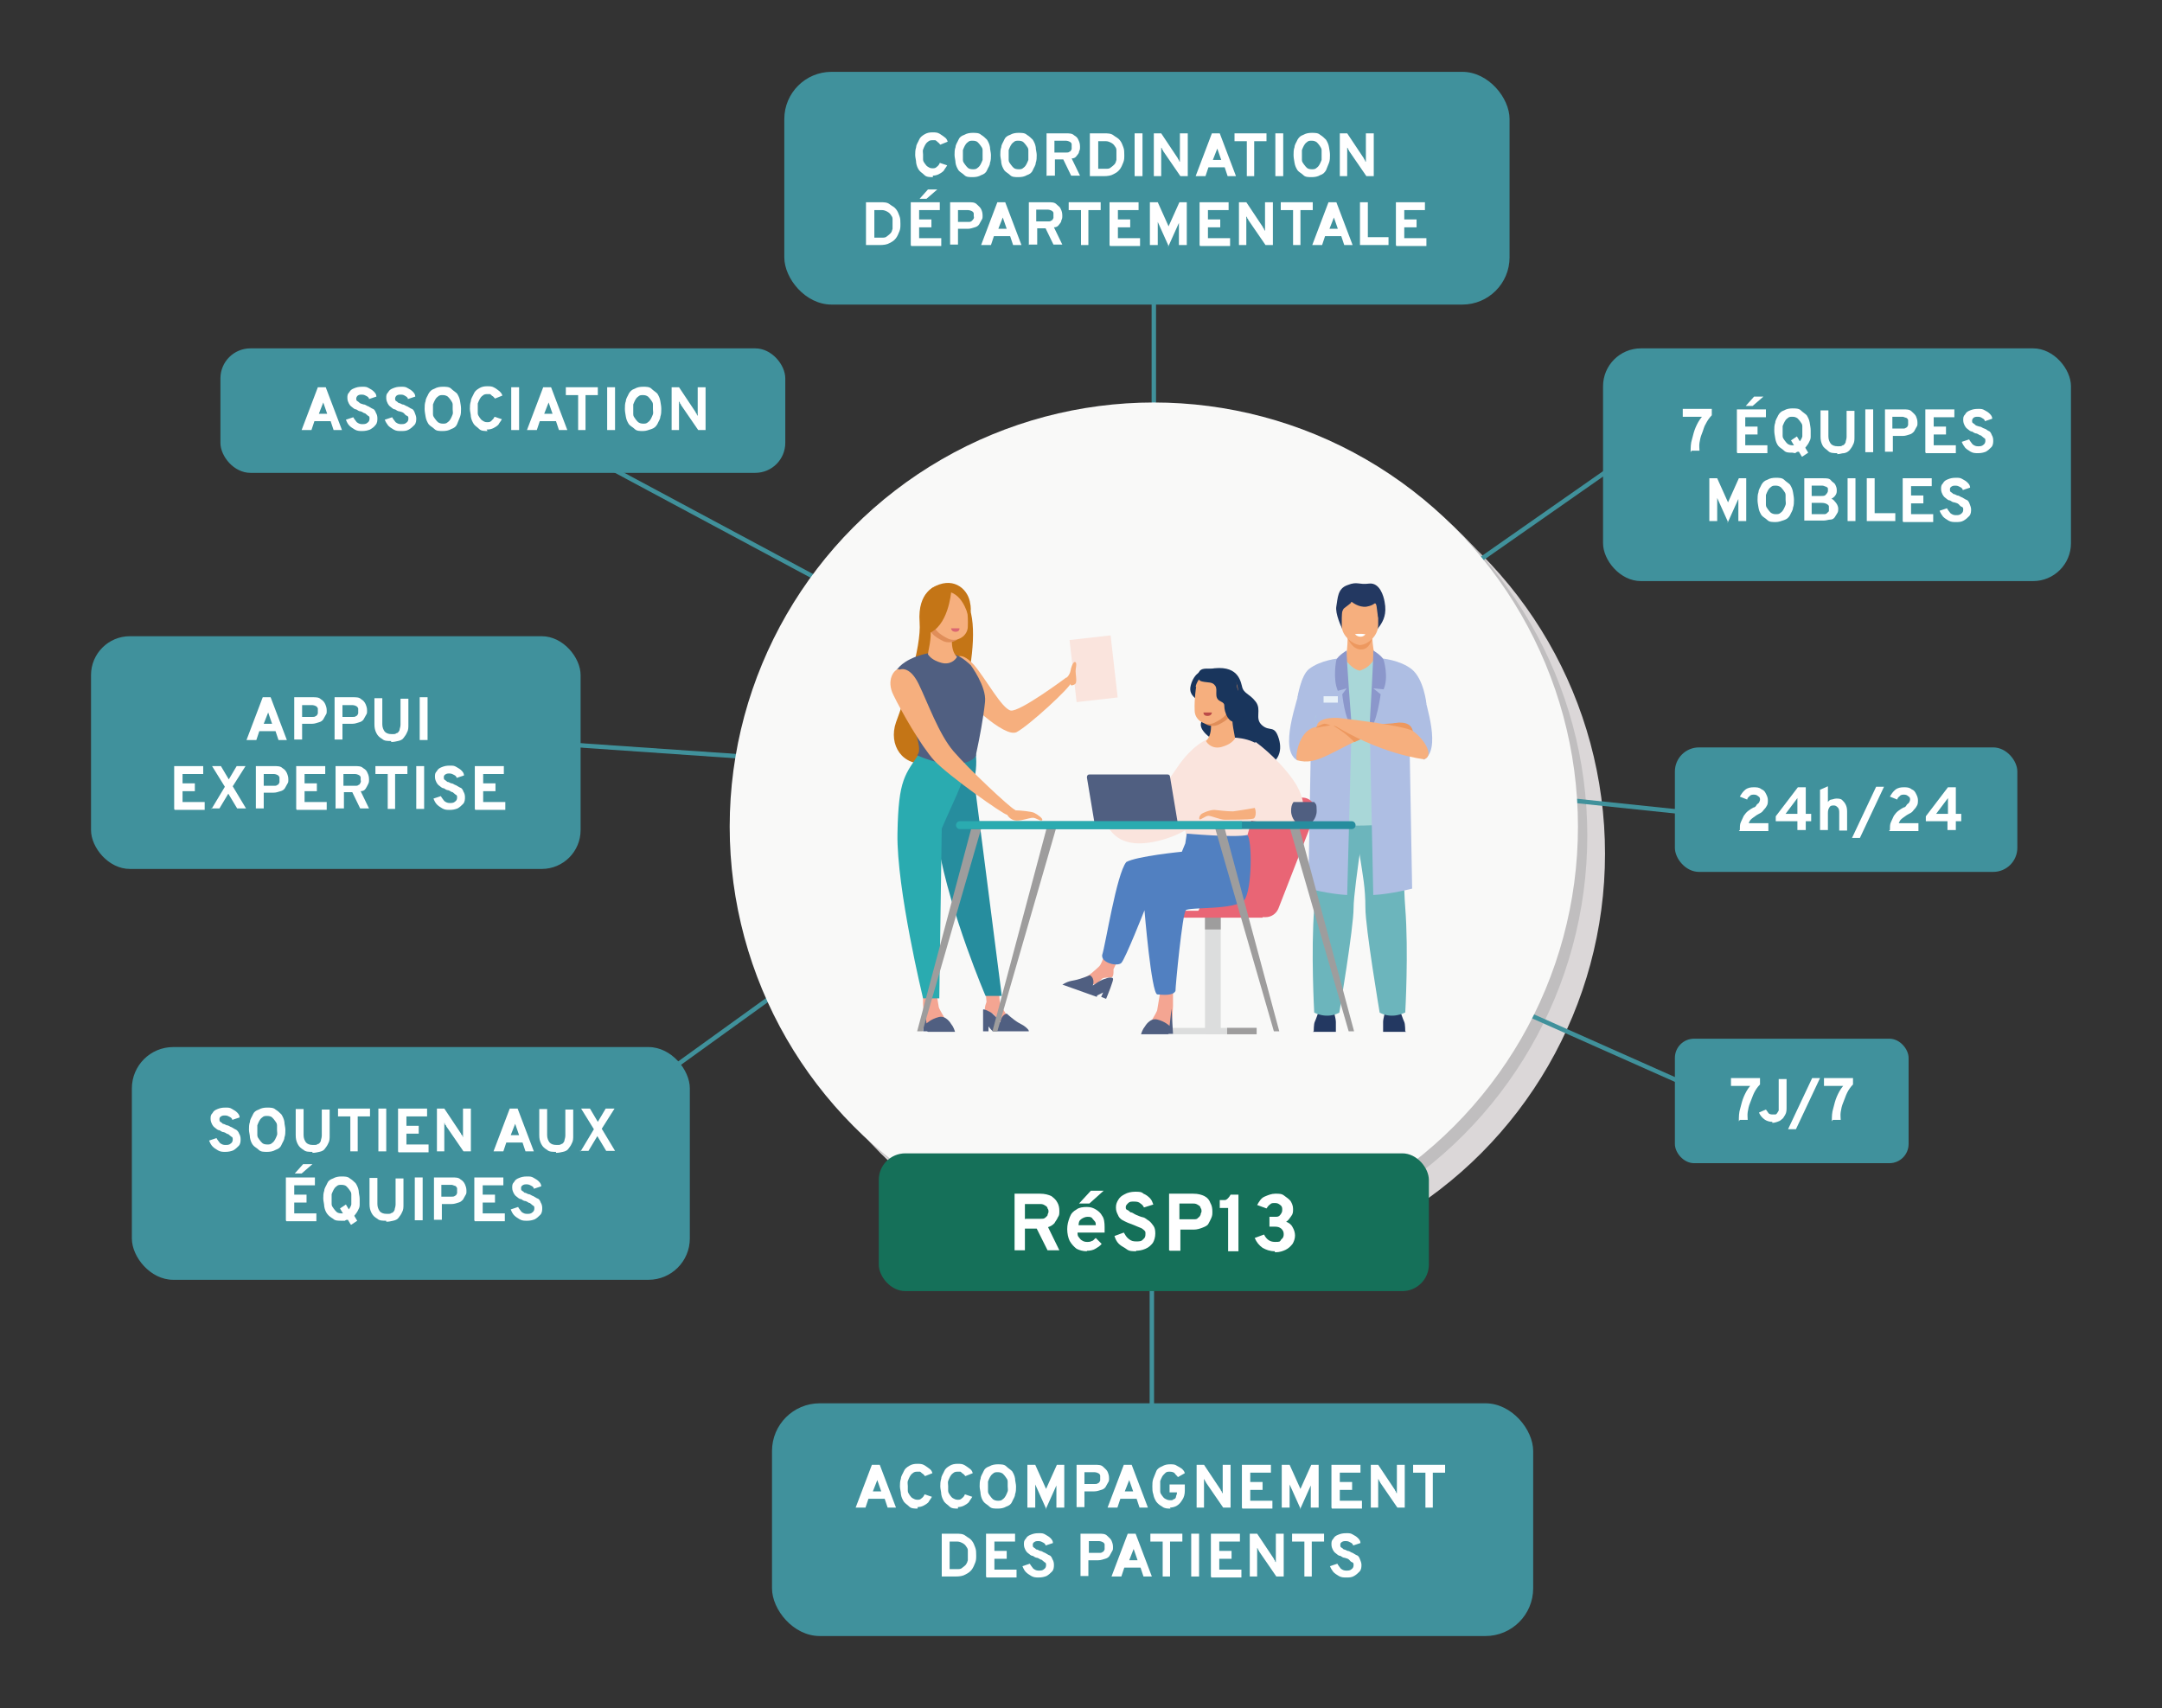 <?xml version="1.0" encoding="UTF-8"?>
<svg id="Calque_1" xmlns="http://www.w3.org/2000/svg" version="1.1" viewBox="0 0 439.4 347.2">
  <rect x="0" y="0" width="439.4" height="347.2" fill="#333333" stroke="none"/>
  <!-- Generator: Adobe Illustrator 29.0.0, SVG Export Plug-In . SVG Version: 2.1.0 Build 186)  -->
  <defs>
    <style>
      .st0, .st1 {
        fill: none;
      }

      .st2 {
        fill: #c0bebf;
      }

      .st3 {
        fill: #f7d7da;
      }

      .st4 {
        fill: #f9f9f8;
      }

      .st5 {
        fill: #f6af7e;
      }

      .st6 {
        fill: #157059;
      }

      .st7 {
        fill: #e08e59;
      }

      .st8 {
        fill: #f092a8;
      }

      .st9 {
        fill: #bb4b48;
      }

      .st10 {
        fill: #5180c1;
      }

      .st11 {
        fill: #f4a592;
      }

      .st12 {
        fill: #40919c;
      }

      .st13 {
        fill: #19355c;
      }

      .st14 {
        fill: #8b97cb;
      }

      .st15 {
        fill: #db6671;
      }

      .st16 {
        fill: #fff;
      }

      .st17 {
        fill: #268d9e;
      }

      .st18 {
        fill: #dcdddd;
      }

      .st19 {
        fill: #dbd7d8;
      }

      .st1 {
        stroke: #40919b;
        stroke-miterlimit: 10;
        stroke-width: .9px;
      }

      .st20 {
        fill: #a9d7d8;
      }

      .st21 {
        fill: #ed985f;
      }

      .st22 {
        fill: #e96575;
      }

      .st23 {
        fill: #505f81;
      }

      .st24 {
        fill: #fae4dd;
      }

      .st25 {
        fill: #6cb5bc;
      }

      .st26 {
        fill: #9e9d9d;
      }

      .st27 {
        fill: #233861;
      }

      .st28 {
        fill: #c47516;
      }

      .st29 {
        fill: #e8f1f8;
      }

      .st30 {
        fill: #2aabb0;
      }

      .st31 {
        fill: #aebee3;
      }
    </style>
  </defs>
  <circle class="st19" cx="240" cy="173.5" r="86.2"/>
  <circle class="st2" cx="236.4" cy="169.8" r="86.2"/>
  <polyline class="st1" points="107.1 86 234.5 154.3 234.5 44.9"/>
  <polyline class="st1" points="340.4 86.1 242.4 154.6 355.9 166.5"/>
  <polyline class="st1" points="353.7 225.3 234.1 172.1 234.1 294"/>
  <polyline class="st1" points="125.3 225.3 218.1 158.4 102.2 150.4"/>
  <g>
    <rect class="st12" x="44.8" y="70.8" width="114.8" height="25.3" rx="6.1" ry="6.1"/>
    <g>
      <path class="st16" d="M61.3,87.4l3.3-8.7h1.6l3.3,8.7h-1.7l-.6-1.8h-3.3l-.6,1.8h-1.8ZM64.2,84.1h2.3l-.8-2.3s0-.2,0-.3c0,0,0-.2,0-.3v-.3.3c0,0,0,.2,0,.3,0,0,0,.2,0,.3l-.9,2.3h-.2Z"/>
      <path class="st16" d="M73.6,87.6c-.5,0-1,0-1.5-.3s-.8-.5-1.1-.8-.5-.7-.7-1.2l1.5-.5c.2.4.5.7.7,1,.4.3.7.4,1.1.4s.8,0,1.1-.3c.3-.2.4-.5.4-.8s0-.5-.3-.6c-.2-.2-.4-.3-.6-.5-.3,0-.5-.3-.9-.4-.3,0-.6-.2-.9-.4-.4,0-.6-.3-.9-.5s-.5-.5-.6-.7-.3-.6-.3-1.1,0-.8.4-1.2c.2-.4.5-.6,1-.8.5-.2.9-.3,1.6-.3s.9,0,1.4.3c.4.2.7.4,1,.7.3.3.5.6.5,1l-1.5.5c0-.3-.3-.5-.5-.6s-.5-.3-.9-.3-.6,0-.9.2c-.2.2-.3.4-.3.6s0,.4.2.5.4.3.5.4.5.2.8.3c.4,0,.6.3,1,.4.4.2.6.4.9.5s.5.5.6.8c.2.3.3.7.3,1.1s0,1-.4,1.4c-.3.4-.6.6-1.1.9-.5.2-1,.3-1.6.3h0Z"/>
      <path class="st16" d="M81.5,87.6c-.5,0-1,0-1.5-.3s-.8-.5-1.1-.8c-.3-.4-.5-.7-.7-1.2l1.5-.5c.2.4.5.7.7,1,.4.3.7.4,1.1.4s.8,0,1.1-.3c.3-.2.4-.5.4-.8s0-.5-.3-.6-.4-.3-.6-.5-.5-.3-.9-.4c-.3,0-.6-.2-.9-.4-.4,0-.6-.3-.9-.5s-.5-.5-.6-.7-.3-.6-.3-1.1,0-.8.4-1.2c.2-.4.5-.6,1-.8.5-.2.9-.3,1.6-.3s.9,0,1.4.3c.4.2.7.4,1,.7.3.3.5.6.5,1l-1.5.5c0-.3-.3-.5-.5-.6-.3-.2-.5-.3-.9-.3s-.6,0-.9.2c-.2.2-.3.4-.3.6s0,.4.2.5.4.3.5.4c.3,0,.5.2.8.3.4,0,.6.3,1,.4.4.2.6.4.9.5s.5.5.6.8.3.7.3,1.1,0,1-.4,1.4-.6.6-1.1.9-1,.3-1.6.3h0Z"/>
      <path class="st16" d="M90,87.6c-.7,0-1.3,0-1.7-.4s-.9-.6-1.2-1c-.3-.5-.5-.9-.6-1.5s-.2-1.1-.2-1.6,0-1.1.2-1.6c0-.5.4-1,.6-1.5.3-.5.6-.8,1.2-1,.5-.3,1.1-.4,1.7-.4s1.3,0,1.7.4.8.6,1.2,1c.3.5.5.9.6,1.5s.2,1.1.2,1.6,0,1.1-.2,1.6-.4,1-.6,1.5-.6.8-1.2,1c-.5.3-1.1.4-1.7.4ZM90,86.1c.4,0,.7,0,1-.3.3-.2.5-.5.6-.7s.3-.6.4-.9,0-.6,0-1,0-.7,0-1-.2-.6-.4-.9c-.2-.3-.4-.5-.6-.7-.3-.2-.6-.3-1-.3s-.7,0-1,.3c-.3.2-.5.5-.6.7s-.3.6-.4.9c0,.4,0,.6,0,1s0,.6,0,1c0,.4.2.6.4.9.2.3.4.5.6.7.3.2.6.3,1,.3Z"/>
      <path class="st16" d="M99.1,87.6c-.6,0-1.3,0-1.7-.4s-.8-.6-1.1-1c-.3-.5-.5-.9-.6-1.5,0-.5-.2-1.1-.2-1.6s0-1,.2-1.6c0-.5.4-1,.6-1.5s.6-.8,1.1-1.1,1-.4,1.6-.4,1,0,1.5.3c.4.2.7.5,1,.7.3.3.5.5.6.9l-1.5.6c-.2-.2-.3-.4-.5-.5s-.3-.3-.5-.4c-.2,0-.4,0-.6,0s-.6,0-.9.3c-.3.2-.5.5-.6.7s-.3.6-.4.9c0,.4,0,.6,0,1s0,.7,0,1,.2.6.4.9.4.5.6.6c.3.2.5.3.9.3s.6,0,.9-.3.5-.5.6-.8l1.5.5c-.2.4-.5.7-.7,1.1-.3.3-.6.5-1,.7s-.8.3-1.4.3h0Z"/>
      <path class="st16" d="M103.9,87.4v-8.7h1.6v8.7h-1.6Z"/>
      <path class="st16" d="M107.1,87.4l3.3-8.7h1.6l3.3,8.7h-1.7l-.6-1.8h-3.3l-.6,1.8h-1.8ZM110,84.1h2.3l-.8-2.3s0-.2,0-.3c0,0,0-.2,0-.3s0-.2,0-.3v.3c0,0,0,.2,0,.3,0,0,0,.2,0,.3l-.9,2.3h-.2Z"/>
      <path class="st16" d="M117.5,87.4v-7.1h-2.5v-1.6h6.5v1.6h-2.5v7.1h-1.6Z"/>
      <path class="st16" d="M123.4,87.4v-8.7h1.6v8.7h-1.6Z"/>
      <path class="st16" d="M130.7,87.6c-.7,0-1.3,0-1.7-.4s-.9-.6-1.2-1c-.3-.5-.5-.9-.6-1.5s-.2-1.1-.2-1.6,0-1.1.2-1.6c0-.5.4-1,.6-1.5.3-.5.6-.8,1.2-1,.5-.3,1.1-.4,1.7-.4s1.3,0,1.7.4.8.6,1.2,1c.3.5.5.9.6,1.5s.2,1.1.2,1.6,0,1.1-.2,1.6c0,.5-.4,1-.6,1.5-.3.5-.6.8-1.2,1s-1.1.4-1.7.4ZM130.7,86.1c.4,0,.7,0,1-.3.3-.2.5-.5.6-.7s.3-.6.4-.9,0-.6,0-1,0-.7,0-1c0-.4-.2-.6-.4-.9-.2-.3-.4-.5-.6-.7-.3-.2-.6-.3-1-.3s-.7,0-1,.3c-.3.2-.5.5-.6.7s-.3.6-.4.9c0,.4,0,.6,0,1s0,.6,0,1c0,.4.2.6.4.9.2.3.4.5.6.7.3.2.6.3,1,.3Z"/>
      <path class="st16" d="M136.5,87.4v-8.7h1.5l3.4,5.1s0,.2.2.3c0,0,0,.3.2.4v-5.8h1.6v8.7h-1.5l-3.5-5.1s0-.2-.2-.3c0,0,0-.3-.2-.4v5.8h-1.6,0Z"/>
    </g>
  </g>
  <rect class="st12" x="156.9" y="285.2" width="154.7" height="47.3" rx="9.7" ry="9.7"/>
  <g>
    <path class="st16" d="M173.9,306.4l3.3-8.7h1.6l3.3,8.7h-1.7l-.6-1.8h-3.3l-.6,1.8h-1.8ZM176.8,303.1h2.3l-.8-2.3s0-.2,0-.3,0-.2,0-.3v-.3.3s0,.2,0,.3c0,0,0,.2,0,.3l-.9,2.3h-.2Z"/>
    <path class="st16" d="M186.5,306.6c-.6,0-1.3,0-1.7-.4s-.8-.6-1.1-1c-.3-.5-.5-.9-.6-1.5,0-.5-.2-1.1-.2-1.6s0-1,.2-1.6c0-.5.4-1,.6-1.5s.6-.8,1.1-1.1c.5-.3,1-.4,1.6-.4s1,0,1.5.3.7.5,1,.7.5.5.6.9l-1.5.6c-.2-.2-.3-.4-.5-.5s-.3-.3-.5-.4c-.2,0-.4,0-.6,0s-.6,0-.9.3c-.3.2-.5.5-.6.7s-.3.6-.4.9,0,.6,0,1,0,.7,0,1,.2.6.4.9.4.5.6.6.5.3.9.3.6,0,.9-.3c.3-.2.5-.5.6-.8l1.5.5c-.2.4-.5.7-.7,1.1-.3.3-.6.5-1,.7-.4.2-.8.3-1.4.3h.2Z"/>
    <path class="st16" d="M194.7,306.6c-.6,0-1.3,0-1.7-.4s-.8-.6-1.1-1c-.3-.5-.5-.9-.6-1.5,0-.5-.2-1.1-.2-1.6s0-1,.2-1.6c0-.5.4-1,.6-1.5s.6-.8,1.1-1.1c.5-.3,1-.4,1.6-.4s1,0,1.5.3.7.5,1,.7.5.5.6.9l-1.5.6c-.2-.2-.3-.4-.5-.5s-.3-.3-.5-.4c-.2,0-.4,0-.6,0s-.6,0-.9.3c-.3.2-.5.5-.6.7s-.3.6-.4.9,0,.6,0,1,0,.7,0,1,.2.6.4.9.4.5.6.6.5.3.9.3.6,0,.9-.3c.3-.2.5-.5.6-.8l1.5.5c-.2.4-.5.7-.7,1.1-.3.3-.6.5-1,.7-.4.2-.8.3-1.4.3h.2Z"/>
    <path class="st16" d="M202.8,306.6c-.7,0-1.3,0-1.7-.4s-.9-.6-1.2-1-.5-.9-.6-1.5c0-.5-.2-1.1-.2-1.6s0-1.1.2-1.6c0-.5.4-1,.6-1.5s.6-.8,1.2-1c.5-.3,1.1-.4,1.7-.4s1.3,0,1.7.4.8.6,1.2,1c.3.5.5.9.6,1.5,0,.5.2,1.1.2,1.6s0,1.1-.2,1.6c0,.5-.4,1-.6,1.5s-.6.8-1.2,1c-.5.3-1.1.4-1.7.4ZM202.8,305c.4,0,.7,0,1-.3.3-.2.5-.5.6-.7s.3-.6.4-.9,0-.6,0-1,0-.7,0-1c0-.4-.2-.6-.4-.9s-.4-.5-.6-.7c-.3-.2-.6-.3-1-.3s-.7,0-1,.3c-.3.2-.5.5-.6.7s-.3.6-.4.9c0,.4,0,.6,0,1s0,.6,0,1,.2.6.4.9.4.5.6.7c.3.2.6.3,1,.3Z"/>
    <path class="st16" d="M212.6,306.6l-2.2-4.9s0,0,0-.2v-.3,5.2h-1.6v-8.7h1.6l2.2,4.9s0,.2,0,.3c0,0,0,.2,0,.3,0,0,0-.2,0-.3,0,0,0-.2,0-.3l2.2-4.9h1.5v8.7h-1.6v-5.1.3s0,.2,0,.3l-2.2,4.9v-.2Z"/>
    <path class="st16" d="M218.8,306.4v-8.7h3.7c.7,0,1.3,0,1.7.4s.7.6.9,1c.2.5.3.8.3,1.3s0,.6-.2.9-.3.6-.5.9-.5.5-.9.6-.8.3-1.4.3h-2v3.2h-1.6ZM220.4,301.6h2.1c.3,0,.5,0,.7-.2.2,0,.3-.3.4-.5,0-.2,0-.4,0-.5s0-.4,0-.5c0-.2-.2-.4-.4-.5s-.5-.2-.7-.2h-2.1v2.4h0Z"/>
    <path class="st16" d="M225.1,306.4l3.3-8.7h1.6l3.3,8.7h-1.7l-.6-1.8h-3.3l-.6,1.8h-1.8ZM228,303.1h2.3l-.8-2.3s0-.2,0-.3,0-.2,0-.3v-.3.3s0,.2,0,.3c0,0,0,.2,0,.3l-.9,2.3h-.2Z"/>
    <path class="st16" d="M237.9,306.6c-.6,0-1.2,0-1.7-.4-.5-.3-.8-.5-1.2-1-.3-.5-.5-.9-.6-1.5-.2-.5-.2-1.1-.2-1.6s0-1.1.2-1.6c.2-.5.4-1,.6-1.5s.7-.8,1.2-1c.5-.3,1-.4,1.6-.4s1,0,1.4.3c.4.2.7.4,1,.6.3.3.5.5.6.9l-1.4.8c-.2-.3-.5-.5-.6-.7s-.5-.4-1-.4-.7,0-1,.3-.5.5-.6.7-.3.6-.4.9c0,.4,0,.6,0,1s0,.7,0,1.1c0,.4.2.6.4.9s.4.5.6.6.5.3,1,.3.5,0,.7-.2c.3,0,.5-.3.5-.5s.2-.5.2-.7v-.2h-1.5v-1.6h3.1v1.3c0,.7-.2,1.4-.5,1.8-.3.5-.6.9-1.1,1.2s-1,.4-1.6.4h.2Z"/>
    <path class="st16" d="M243.2,306.4v-8.7h1.5l3.4,5.1s0,.2.2.3c0,0,0,.3.2.4v-5.8h1.6v8.7h-1.5l-3.5-5.1s0-.2-.2-.3c0,0,0-.3-.2-.4v5.8h-1.6,0Z"/>
    <path class="st16" d="M252.4,306.4v-8.7h5.9v1.6h-4.2v1.9h2.5v1.6h-2.5v2.2h4.5v1.6h-6.1,0Z"/>
    <path class="st16" d="M264.3,306.6l-2.2-4.9s0,0,0-.2v-.3,5.2h-1.6v-8.7h1.6l2.2,4.9s0,.2,0,.3c0,0,0,.2,0,.3,0,0,0-.2,0-.3,0,0,0-.2,0-.3l2.2-4.9h1.5v8.7h-1.6v-5.1.3s0,.2,0,.3l-2.2,4.9v-.2Z"/>
    <path class="st16" d="M270.6,306.4v-8.7h5.9v1.6h-4.2v1.9h2.5v1.6h-2.5v2.2h4.5v1.6h-6.1,0Z"/>
    <path class="st16" d="M278.6,306.4v-8.7h1.5l3.4,5.1s0,.2.2.3c0,0,0,.3.2.4v-5.8h1.6v8.7h-1.5l-3.5-5.1s0-.2-.2-.3c0,0,0-.3-.2-.4v5.8h-1.6,0Z"/>
    <path class="st16" d="M289.7,306.4v-7.1h-2.5v-1.6h6.5v1.6h-2.5v7.1h-1.6,0Z"/>
    <path class="st16" d="M191.4,320.4v-8.7h2.9c.7,0,1.4,0,1.9.4s.9.5,1.3,1,.5.9.7,1.4c.2.5.2,1,.2,1.6s0,1-.2,1.5-.4,1-.7,1.4-.7.7-1.3,1c-.5.3-1.2.4-2,.4h-2.8v.2ZM193,318.9h1.5c.5,0,.8,0,1.1-.3.3-.2.5-.4.7-.6.2-.3.3-.5.4-.9,0-.4,0-.6,0-1s0-.7,0-1c0-.4-.2-.6-.4-.9s-.5-.5-.7-.6-.6-.3-1-.3h-1.6v5.6h0Z"/>
    <path class="st16" d="M200.4,320.4v-8.7h5.9v1.6h-4.2v1.9h2.5v1.6h-2.5v2.2h4.5v1.6h-6.1,0Z"/>
    <path class="st16" d="M211.1,320.6c-.5,0-1,0-1.5-.3s-.8-.5-1.1-.8-.5-.7-.7-1.2l1.5-.5c.2.4.5.7.7,1,.4.3.7.4,1.1.4s.8,0,1.1-.3c.3-.2.4-.5.4-.8s0-.5-.3-.6c-.2-.2-.4-.3-.6-.5-.3,0-.5-.3-.9-.4-.3,0-.6-.2-.9-.4-.4,0-.6-.3-.9-.5s-.5-.5-.6-.7-.3-.6-.3-1.1,0-.8.4-1.2c.2-.4.5-.6,1-.8.5-.2.9-.3,1.6-.3s.9,0,1.4.3.7.4,1,.7c.3.3.5.6.5,1l-1.5.5c0-.3-.3-.5-.5-.6s-.5-.3-.9-.3-.6,0-.9.2-.3.4-.3.6,0,.4.2.5.4.3.5.4c.3,0,.5.2.8.3.4,0,.6.3,1,.4.4.2.6.4.9.5s.5.5.6.8c.2.3.3.7.3,1.1s0,1-.4,1.4-.6.6-1.1.9c-.5.2-1,.3-1.6.3h0Z"/>
    <path class="st16" d="M219.6,320.4v-8.7h3.7c.7,0,1.3,0,1.7.4s.7.6.9,1c.2.5.3.8.3,1.3s0,.6-.2.9-.3.6-.5.9-.5.5-.9.6-.8.3-1.4.3h-2v3.2h-1.6ZM221.3,315.6h2.1c.3,0,.5,0,.7-.2.2,0,.3-.3.4-.5,0-.2,0-.4,0-.5s0-.4,0-.5c0-.2-.2-.4-.4-.5s-.5-.2-.7-.2h-2.1v2.4h0Z"/>
    <path class="st16" d="M225.9,320.4l3.3-8.7h1.6l3.3,8.7h-1.7l-.6-1.8h-3.3l-.6,1.8h-1.8ZM228.9,317.1h2.3l-.8-2.3s0-.2,0-.3,0-.2,0-.3v-.3.3s0,.2,0,.3c0,0,0,.2,0,.3l-.9,2.3h-.2Z"/>
    <path class="st16" d="M236.3,320.4v-7.1h-2.5v-1.6h6.5v1.6h-2.5v7.1h-1.6Z"/>
    <path class="st16" d="M242.1,320.4v-8.7h1.6v8.7h-1.6Z"/>
    <path class="st16" d="M246.1,320.4v-8.7h5.9v1.6h-4.2v1.9h2.5v1.6h-2.5v2.2h4.5v1.6h-6.1,0Z"/>
    <path class="st16" d="M254,320.4v-8.7h1.5l3.4,5.1s0,.2.2.3c0,0,0,.3.2.4v-5.8h1.6v8.7h-1.5l-3.5-5.1s0-.2-.2-.3c0,0,0-.3-.2-.4v5.8h-1.6,0Z"/>
    <path class="st16" d="M265.1,320.4v-7.1h-2.5v-1.6h6.5v1.6h-2.5v7.1h-1.6,0Z"/>
    <path class="st16" d="M273.6,320.6c-.5,0-1,0-1.5-.3s-.8-.5-1.1-.8c-.3-.4-.5-.7-.7-1.2l1.5-.5c.2.4.5.7.7,1,.4.3.7.4,1.1.4s.8,0,1.1-.3c.3-.2.4-.5.4-.8s0-.5-.3-.6-.4-.3-.6-.5-.5-.3-.9-.4c-.3,0-.6-.2-.9-.4-.4,0-.6-.3-.9-.5s-.5-.5-.6-.7-.3-.6-.3-1.1,0-.8.4-1.2c.2-.4.5-.6,1-.8.5-.2.9-.3,1.6-.3s.9,0,1.4.3c.4.2.7.4,1,.7s.5.6.5,1l-1.5.5c0-.3-.3-.5-.5-.6s-.5-.3-.9-.3-.6,0-.9.2-.3.4-.3.6,0,.4.2.5.4.3.5.4c.3,0,.5.2.8.3.4,0,.6.3,1,.4.4.2.6.4.9.5s.5.5.6.8.3.7.3,1.1,0,1-.4,1.4-.6.6-1.1.9-1,.3-1.6.3h0Z"/>
  </g>
  <rect class="st12" x="340.4" y="211.1" width="47.5" height="25.3" rx="3.9" ry="3.9"/>
  <g>
    <path class="st16" d="M353.4,227.9c0-.9,0-1.8.3-2.7.2-.8.4-1.6.7-2.3s.7-1.5,1.3-2.2h-3.9v-1.6h5.9v1.3c-.5.5-.9,1.1-1.2,1.7s-.5,1.3-.8,2-.4,1.3-.5,1.9,0,1.2,0,1.6h-1.6Z"/>
    <path class="st16" d="M360.2,228c-.6,0-1.2-.2-1.6-.5s-.9-.8-1.1-1.4l1.4-.6c.2.3.4.5.5.7s.5.3.8.3h.5c.2,0,.3,0,.5-.3,0,0,.2-.3.3-.5,0-.2,0-.5,0-.8v-5.6h1.6v5.7c0,.6,0,1.1-.3,1.6s-.4.7-.7.9c-.3.3-.6.4-.9.5s-.6.2-1,.2v-.2Z"/>
    <path class="st16" d="M363.4,229.5l4.9-10.4h1.6l-4.9,10.4h-1.6Z"/>
    <path class="st16" d="M372.3,227.9c0-.9,0-1.8.3-2.7.2-.8.4-1.6.7-2.3s.7-1.5,1.3-2.2h-3.9v-1.6h5.9v1.3c-.5.5-.9,1.1-1.2,1.7s-.5,1.3-.8,2-.4,1.3-.5,1.9,0,1.2,0,1.6h-1.6Z"/>
  </g>
  <rect class="st12" x="340.4" y="151.9" width="69.6" height="25.3" rx="4.9" ry="4.9"/>
  <g>
    <path class="st16" d="M353.6,168.7c0-.6,0-1.2.2-1.6s.4-.9.6-1.3c.3-.4.5-.7.9-1s.7-.5,1.1-.7c.3,0,.5-.3.6-.5s.4-.3.5-.5.2-.4.2-.6,0-.5-.4-.7c-.2-.2-.5-.3-.8-.3s-.7,0-.9.3c-.3.2-.5.5-.5.7l-1.5-.6c.3-.5.6-1,1.1-1.4.5-.4,1.1-.5,1.7-.5s1.1,0,1.6.4c.5.2.7.5.9.9s.4.8.4,1.3,0,.9-.3,1.3c-.2.4-.5.6-.7.9s-.6.5-1,.7c-.4.2-.7.5-.9.6-.3.2-.5.4-.6.5-.2.2-.3.5-.4.7h4v1.6h-6l.2-.2Z"/>
    <path class="st16" d="M365.3,168.7v-1.8h-4.4v-1l4.5-5.9h1.6v5.4h1.1v1.5h-1.1v1.8h-1.6ZM362.9,165.4h2.4v-3.2l-2.4,3.2Z"/>
    <path class="st16" d="M369.9,168.7v-8.2l1.6-.7v3.2c.2-.3.5-.5.7-.5s.6-.2,1-.2.9,0,1.2.3.5.5.7.9c.2.4.3.8.3,1.4v3.9h-1.6v-3.5c0-.5,0-.9-.3-1.2s-.5-.4-.8-.4-.7,0-.9.4c-.2.3-.3.6-.3,1.1v3.5h-1.6Z"/>
    <path class="st16" d="M376.4,170.3l4.9-10.4h1.6l-4.9,10.4h-1.6Z"/>
    <path class="st16" d="M384.1,168.7c0-.6,0-1.2.2-1.6s.4-.9.6-1.3c.3-.4.5-.7.9-1s.7-.5,1.1-.7c.3,0,.5-.3.6-.5s.4-.3.5-.5.2-.4.2-.6,0-.5-.4-.7c-.2-.2-.5-.3-.8-.3s-.7,0-.9.3c-.3.2-.5.5-.5.7l-1.5-.6c.3-.5.6-1,1.1-1.4.5-.4,1.1-.5,1.7-.5s1.1,0,1.6.4c.5.2.7.5.9.9s.4.8.4,1.3,0,.9-.3,1.3c-.2.4-.5.6-.7.9s-.6.5-1,.7c-.4.2-.7.5-.9.6-.3.2-.5.4-.6.5-.2.2-.3.5-.4.7h4v1.6h-6l.2-.2Z"/>
    <path class="st16" d="M395.8,168.7v-1.8h-4.4v-1l4.5-5.9h1.6v5.4h1.1v1.5h-1.1v1.8h-1.6ZM393.5,165.4h2.4v-3.2l-2.4,3.2Z"/>
  </g>
  <rect class="st12" x="159.4" y="14.6" width="147.4" height="47.3" rx="9.6" ry="9.6"/>
  <g>
    <path class="st16" d="M189.6,36c-.6,0-1.3,0-1.7-.4s-.8-.6-1.1-1-.5-.9-.6-1.5c0-.5-.2-1.1-.2-1.6s0-1,.2-1.6c0-.5.4-1,.6-1.5s.6-.8,1.1-1.1,1-.4,1.6-.4,1,0,1.5.3.7.5,1,.7.5.5.6.9l-1.5.6c-.2-.2-.3-.4-.5-.5-.2-.2-.3-.3-.5-.4-.2,0-.4,0-.6,0s-.6,0-.9.3c-.3.2-.5.5-.6.7s-.3.6-.4.9,0,.6,0,1,0,.7,0,1c0,.4.2.6.4.9s.4.5.6.6c.3.2.5.3.9.3s.6,0,.9-.3c.3-.2.5-.5.6-.8l1.5.5c-.2.4-.5.7-.7,1.1-.3.3-.6.5-1,.7-.4.2-.8.3-1.4.3h.2Z"/>
    <path class="st16" d="M197.7,36c-.7,0-1.3,0-1.7-.4s-.9-.6-1.2-1c-.3-.5-.5-.9-.6-1.5,0-.5-.2-1.1-.2-1.6s0-1.1.2-1.6c0-.5.4-1,.6-1.5s.6-.8,1.2-1c.5-.3,1.1-.4,1.7-.4s1.3,0,1.7.4c.5.3.8.6,1.2,1,.3.5.5.9.6,1.5,0,.5.2,1.1.2,1.6s0,1.1-.2,1.6c0,.5-.4,1-.6,1.5s-.6.8-1.2,1c-.5.3-1.1.4-1.7.4ZM197.7,34.4c.4,0,.7,0,1-.3.3-.2.5-.5.6-.7s.3-.6.4-.9c0-.4,0-.6,0-1s0-.7,0-1c0-.4-.2-.6-.4-.9s-.4-.5-.6-.7-.6-.3-1-.3-.7,0-1,.3c-.3.2-.5.5-.6.7s-.3.6-.4.9c0,.4,0,.6,0,1s0,.6,0,1,.2.6.4.9.4.5.6.7.6.3,1,.3Z"/>
    <path class="st16" d="M207,36c-.7,0-1.3,0-1.7-.4s-.9-.6-1.2-1c-.3-.5-.5-.9-.6-1.5,0-.5-.2-1.1-.2-1.6s0-1.1.2-1.6c0-.5.4-1,.6-1.5s.6-.8,1.2-1c.5-.3,1.1-.4,1.7-.4s1.3,0,1.7.4c.5.3.8.6,1.2,1,.3.5.5.9.6,1.5,0,.5.2,1.1.2,1.6s0,1.1-.2,1.6c0,.5-.4,1-.6,1.5s-.6.8-1.2,1c-.5.3-1.1.4-1.7.4ZM207,34.4c.4,0,.7,0,1-.3.3-.2.5-.5.6-.7s.3-.6.4-.9c0-.4,0-.6,0-1s0-.7,0-1c0-.4-.2-.6-.4-.9s-.4-.5-.6-.7-.6-.3-1-.3-.7,0-1,.3c-.3.2-.5.5-.6.7s-.3.6-.4.9c0,.4,0,.6,0,1s0,.6,0,1,.2.6.4.9.4.5.6.7.6.3,1,.3Z"/>
    <path class="st16" d="M212.7,35.8v-8.7h3.9c.7,0,1.3,0,1.7.4.5.3.7.5.9,1,.2.4.3.8.3,1.3s0,.6-.2,1c0,.4-.3.6-.5.9s-.5.5-1,.5l1.7,3.5h-1.8l-1.6-3.3h-1.7v3.3h-1.6ZM214.3,31h2.4c.3,0,.5,0,.7-.2.2,0,.3-.3.4-.5,0-.2,0-.4,0-.5s0-.4,0-.5c0-.2-.2-.4-.4-.5s-.5-.2-.7-.2h-2.4v2.4Z"/>
    <path class="st16" d="M221.5,35.8v-8.7h2.9c.7,0,1.4,0,1.9.4s.9.5,1.3,1,.5.9.7,1.4c.2.5.2,1,.2,1.6s0,1-.2,1.5c-.2.5-.4,1-.7,1.4-.4.5-.7.7-1.3,1-.5.3-1.2.4-2,.4h-2.8v.2ZM223.2,34.3h1.5c.5,0,.8,0,1.1-.3.3-.2.5-.4.7-.6s.3-.5.4-.9c0-.4,0-.6,0-1s0-.6,0-1c0-.4-.2-.6-.4-.9s-.5-.5-.7-.6-.6-.3-1-.3h-1.6v5.6h0Z"/>
    <path class="st16" d="M230.6,35.8v-8.7h1.6v8.7h-1.6Z"/>
    <path class="st16" d="M234.5,35.8v-8.7h1.5l3.4,5.1s0,.2.2.3c0,0,0,.3.2.4v-5.8h1.6v8.7h-1.5l-3.5-5.1s0-.2-.2-.3c0,0,0-.3-.2-.4v5.8h-1.6,0Z"/>
    <path class="st16" d="M243,35.8l3.3-8.7h1.6l3.3,8.7h-1.7l-.6-1.8h-3.3l-.6,1.8h-1.8ZM245.9,32.5h2.3l-.8-2.3s0-.2,0-.3c0,0,0-.2,0-.3v-.3.3c0,0,0,.2,0,.3,0,0,0,.2,0,.3l-.9,2.3h-.2Z"/>
    <path class="st16" d="M253.4,35.8v-7.1h-2.5v-1.6h6.5v1.6h-2.5v7.1h-1.6,0Z"/>
    <path class="st16" d="M259.2,35.8v-8.7h1.6v8.7h-1.6Z"/>
    <path class="st16" d="M266.6,36c-.7,0-1.3,0-1.7-.4s-.9-.6-1.2-1c-.3-.5-.5-.9-.6-1.5s-.2-1.1-.2-1.6,0-1.1.2-1.6c0-.5.4-1,.6-1.5.3-.5.6-.8,1.2-1,.5-.3,1.1-.4,1.7-.4s1.3,0,1.7.4c.5.3.8.6,1.2,1,.3.5.5.9.6,1.5s.2,1.1.2,1.6,0,1.1-.2,1.6-.4,1-.6,1.5c-.3.5-.6.8-1.2,1-.5.3-1.1.4-1.7.4ZM266.6,34.4c.4,0,.7,0,1-.3.3-.2.5-.5.6-.7s.3-.6.4-.9c0-.4,0-.6,0-1s0-.7,0-1-.2-.6-.4-.9c-.2-.3-.4-.5-.6-.7-.3-.2-.6-.3-1-.3s-.7,0-1,.3c-.3.2-.5.5-.6.7s-.3.6-.4.9c0,.4,0,.6,0,1s0,.6,0,1c0,.4.2.6.4.9s.4.5.6.7.6.3,1,.3Z"/>
    <path class="st16" d="M272.3,35.8v-8.7h1.5l3.4,5.1s0,.2.2.3c0,0,0,.3.2.4v-5.8h1.6v8.7h-1.5l-3.5-5.1s0-.2-.2-.3c0,0,0-.3-.2-.4v5.8h-1.6,0Z"/>
    <path class="st16" d="M176,49.8v-8.7h2.9c.7,0,1.4,0,1.9.4s.9.5,1.3,1,.5.9.7,1.4c.2.5.2,1,.2,1.6s0,1-.2,1.5c-.2.5-.4,1-.7,1.4-.4.5-.7.7-1.3,1-.5.3-1.2.4-2,.4h-2.8v.2ZM177.7,48.3h1.5c.5,0,.8,0,1.1-.3.3-.2.5-.4.7-.6s.3-.5.4-.9c0-.4,0-.6,0-1s0-.6,0-1c0-.4-.2-.6-.4-.9s-.5-.5-.7-.6-.6-.3-1-.3h-1.6v5.6h0Z"/>
    <path class="st16" d="M185.1,49.8v-8.7h5.9v1.6h-4.2v1.9h2.5v1.6h-2.5v2.2h4.5v1.6h-6.1,0ZM186.9,40.4l1.7-1.9h1.9l-2.2,1.9h-1.5Z"/>
    <path class="st16" d="M193.1,49.8v-8.7h3.7c.7,0,1.3,0,1.7.4s.7.6.9,1,.3.8.3,1.3,0,.6-.2.9-.3.6-.5.9-.5.5-.9.6-.8.3-1.4.3h-2v3.2h-1.6ZM194.7,45.1h2.1c.3,0,.5,0,.7-.2s.3-.3.4-.5,0-.4,0-.5,0-.4,0-.5c0-.2-.2-.4-.4-.5s-.5-.2-.7-.2h-2.1v2.4Z"/>
    <path class="st16" d="M199.4,49.8l3.3-8.7h1.6l3.3,8.7h-1.7l-.6-1.8h-3.3l-.6,1.8h-1.8ZM202.3,46.5h2.3l-.8-2.3s0-.2,0-.3c0,0,0-.2,0-.3v-.3.3c0,0,0,.2,0,.3,0,0,0,.2,0,.3l-.9,2.3h-.2Z"/>
    <path class="st16" d="M209.1,49.8v-8.7h3.9c.7,0,1.3,0,1.7.4s.7.5.9,1c.2.4.3.8.3,1.3s0,.6-.2,1c0,.4-.3.6-.5.9s-.5.5-1,.5l1.7,3.5h-1.8l-1.6-3.3h-1.7v3.3h-1.6ZM210.6,45h2.4c.3,0,.5,0,.7-.2.2,0,.3-.3.4-.5,0-.2,0-.4,0-.5s0-.4,0-.5c0-.2-.2-.4-.4-.5s-.5-.2-.7-.2h-2.4v2.4Z"/>
    <path class="st16" d="M219.7,49.8v-7.1h-2.5v-1.6h6.5v1.6h-2.5v7.1h-1.6Z"/>
    <path class="st16" d="M225.5,49.8v-8.7h5.9v1.6h-4.2v1.9h2.5v1.6h-2.5v2.2h4.5v1.6h-6.1,0Z"/>
    <path class="st16" d="M237.5,50l-2.2-4.9s0,0,0-.2v-.3,5.2h-1.6v-8.7h1.6l2.2,4.9s0,.2,0,.3,0,.2,0,.3c0,0,0-.2,0-.3,0,0,0-.2,0-.3l2.2-4.9h1.5v8.7h-1.6v-5.1.3c0,0,0,.2,0,.3l-2.2,4.9v-.2Z"/>
    <path class="st16" d="M243.8,49.8v-8.7h5.9v1.6h-4.2v1.9h2.5v1.6h-2.5v2.2h4.5v1.6h-6.1,0Z"/>
    <path class="st16" d="M251.8,49.8v-8.7h1.5l3.4,5.1s0,.2.2.3c0,0,0,.3.2.4v-5.8h1.6v8.7h-1.5l-3.5-5.1s0-.2-.2-.3c0,0,0-.3-.2-.4v5.8h-1.6,0Z"/>
    <path class="st16" d="M262.8,49.8v-7.1h-2.5v-1.6h6.5v1.6h-2.5v7.1h-1.6,0Z"/>
    <path class="st16" d="M266.7,49.8l3.3-8.7h1.6l3.3,8.7h-1.7l-.6-1.8h-3.3l-.6,1.8h-1.8ZM269.6,46.5h2.3l-.8-2.3s0-.2,0-.3c0,0,0-.2,0-.3s0-.2,0-.3v.3c0,0,0,.2,0,.3,0,0,0,.2,0,.3l-.9,2.3h-.2Z"/>
    <path class="st16" d="M276.4,49.8v-8.7h1.6v7.1h4.2v1.6h-5.8Z"/>
    <path class="st16" d="M283.7,49.8v-8.7h5.9v1.6h-4.2v1.9h2.5v1.6h-2.5v2.2h4.5v1.6h-6.1,0Z"/>
  </g>
  <rect class="st12" x="325.8" y="70.8" width="95.1" height="47.3" rx="7.7" ry="7.7"/>
  <g>
    <path class="st16" d="M343.6,91.9c0-.9,0-1.8.3-2.7.2-.8.4-1.6.7-2.3s.7-1.5,1.3-2.2h-3.9v-1.6h5.9v1.3c-.5.5-.9,1.1-1.2,1.7-.4.6-.5,1.3-.8,2s-.4,1.3-.5,1.9,0,1.2,0,1.6h-1.6Z"/>
    <path class="st16" d="M353,91.9v-8.7h5.9v1.6h-4.2v1.9h2.5v1.6h-2.5v2.2h4.5v1.6h-6.1,0ZM354.8,82.5l1.7-1.9h1.9l-2.2,1.9h-1.5Z"/>
    <path class="st16" d="M366.2,92.8l-.6-1c-.2,0-.4,0-.6.2s-.5,0-.7,0c-.7,0-1.3,0-1.7-.4s-.9-.6-1.2-1-.5-.9-.6-1.5-.2-1.1-.2-1.6,0-1.1.2-1.6c0-.5.4-1,.6-1.5.3-.5.6-.8,1.2-1,.5-.3,1.1-.4,1.7-.4s1.3,0,1.7.4.8.6,1.2,1c.3.5.5.9.6,1.5s.2,1.1.2,1.6,0,.8,0,1.3c0,.5-.2.8-.4,1.2s-.5.7-.7,1l.6,1-1.2.8h0ZM364.2,90.5h.4l-.6-1,1.2-.8.6,1c.2-.3.4-.6.5-1,0-.4,0-.7,0-1.1s0-.7,0-1c0-.4-.2-.6-.4-.9-.2-.3-.4-.5-.6-.7-.3-.2-.6-.3-1-.3s-.7,0-1,.3c-.3.2-.5.5-.6.7s-.3.6-.4.9c0,.4,0,.6,0,1s0,.6,0,1c0,.4.2.6.4.9.2.3.4.5.6.7.3.2.6.3,1,.3Z"/>
    <path class="st16" d="M373.4,92.1c-.7,0-1.4,0-1.8-.4s-.9-.6-1.2-1.2-.4-1.1-.4-1.8v-5.3h1.6v5.3c0,.6.2,1.1.5,1.5.3.3.7.5,1.4.5s.7,0,1-.2c.3,0,.5-.4.6-.6,0-.3.2-.6.2-1.1v-5.3h1.6v5.3c0,.6,0,1.1-.3,1.6-.2.5-.5.8-.7,1.1-.3.3-.6.5-1.1.6-.5,0-.8.2-1.4.2h0Z"/>
    <path class="st16" d="M379.1,91.9v-8.7h1.6v8.7h-1.6Z"/>
    <path class="st16" d="M383.1,91.9v-8.7h3.7c.7,0,1.3,0,1.7.4s.7.6.9,1c.2.5.3.8.3,1.3s0,.6-.2.9-.3.6-.5.9c-.3.3-.5.5-.9.6s-.8.3-1.4.3h-2v3.2h-1.6,0ZM384.6,87.1h2.1c.3,0,.5,0,.7-.2.2,0,.3-.3.4-.5,0-.2,0-.4,0-.5s0-.4,0-.5c0-.2-.2-.4-.4-.5-.2,0-.5-.2-.7-.2h-2.1s0,2.4,0,2.4Z"/>
    <path class="st16" d="M391.3,91.9v-8.7h5.9v1.6h-4.2v1.9h2.5v1.6h-2.5v2.2h4.5v1.6h-6.1,0Z"/>
    <path class="st16" d="M402,92.1c-.5,0-1,0-1.5-.3s-.8-.5-1.1-.8c-.3-.4-.5-.7-.7-1.2l1.5-.5c.2.4.5.7.7,1,.4.3.7.4,1.1.4s.8,0,1.1-.3c.3-.2.4-.5.4-.8s0-.5-.3-.6c-.2-.2-.4-.3-.6-.5-.3,0-.5-.3-.9-.4-.3,0-.6-.2-.9-.4-.4,0-.6-.3-.9-.5s-.5-.5-.6-.7-.3-.6-.3-1.1,0-.8.4-1.2c.2-.4.5-.6,1-.8.5-.2.9-.3,1.6-.3s.9,0,1.4.3c.4.2.7.4,1,.7.3.3.5.6.5,1l-1.5.5c0-.3-.3-.5-.5-.6-.3-.2-.5-.3-.9-.3s-.6,0-.9.2c-.2.2-.3.4-.3.6s0,.4.2.5.4.3.5.4.5.2.8.3c.4,0,.6.3,1,.4s.6.4.9.5.5.5.6.8c.2.3.3.7.3,1.1s0,1-.4,1.4-.6.6-1.1.9c-.5.2-1,.3-1.6.3h0Z"/>
    <path class="st16" d="M351.2,106.1l-2.2-4.9s0,0,0-.2v-.3,5.2h-1.6v-8.7h1.6l2.2,4.9s0,.2,0,.3,0,.2,0,.3c0,0,0-.2,0-.3,0,0,0-.2,0-.3l2.2-4.9h1.5v8.7h-1.6v-5.1.3s0,.2,0,.3l-2.2,4.9v-.2Z"/>
    <path class="st16" d="M360.9,106.1c-.7,0-1.3,0-1.7-.4s-.9-.6-1.2-1c-.3-.5-.5-.9-.6-1.5s-.2-1.1-.2-1.6,0-1.1.2-1.6c0-.5.4-1,.6-1.5.3-.5.6-.8,1.2-1,.5-.3,1.1-.4,1.7-.4s1.3,0,1.7.4.8.6,1.2,1c.3.5.5.9.6,1.5s.2,1.1.2,1.6,0,1.1-.2,1.6c0,.5-.4,1-.6,1.5-.3.5-.6.8-1.2,1s-1.1.4-1.7.4ZM360.9,104.5c.4,0,.7,0,1-.3.3-.2.5-.5.6-.7s.3-.6.4-.9,0-.6,0-1,0-.7,0-1c0-.4-.2-.6-.4-.9-.2-.3-.4-.5-.6-.7-.3-.2-.6-.3-1-.3s-.7,0-1,.3c-.3.2-.5.5-.6.7s-.3.6-.4.9c0,.4,0,.6,0,1s0,.6,0,1c0,.4.2.6.4.9.2.3.4.5.6.7.3.2.6.3,1,.3Z"/>
    <path class="st16" d="M366.7,105.9v-8.7h3.8c.7,0,1.3,0,1.6.4s.7.5.9.9.3.7.3,1.1,0,.7-.3,1.1c-.2.3-.5.5-.8.7.3,0,.5.3.7.5.2.2.4.5.5.7s.2.5.2.8,0,.6-.2.9-.3.5-.5.8-.5.5-.9.5-.8.2-1.4.2h-3.9ZM368.2,100.8h1.9c.5,0,.8,0,1-.3.2-.2.4-.5.4-.7v-.5c0-.2-.2-.3-.4-.4-.2,0-.4-.2-.7-.2h-2.2v2h0ZM368.2,104.5h2.4c.3,0,.5,0,.7-.2s.3-.3.4-.4c0-.2,0-.4,0-.5s0-.4,0-.5c0-.2-.3-.4-.5-.5s-.5-.2-1-.2h-2v2.2h0Z"/>
    <path class="st16" d="M375.5,105.9v-8.7h1.6v8.7h-1.6Z"/>
    <path class="st16" d="M379.4,105.9v-8.7h1.6v7.1h4.2v1.6h-5.8Z"/>
    <path class="st16" d="M386.7,105.9v-8.7h5.9v1.6h-4.2v1.9h2.5v1.6h-2.5v2.2h4.5v1.6h-6.1,0Z"/>
    <path class="st16" d="M397.5,106.1c-.5,0-1,0-1.5-.3s-.8-.5-1.1-.8c-.3-.4-.5-.7-.7-1.2l1.5-.5c.2.4.5.7.7,1,.4.3.7.4,1.1.4s.8,0,1.1-.3c.3-.2.4-.5.4-.8s0-.5-.3-.6-.4-.3-.6-.5-.5-.3-.9-.4c-.3,0-.6-.2-.9-.4-.4,0-.6-.3-.9-.5s-.5-.5-.6-.7-.3-.6-.3-1.1,0-.8.4-1.2c.2-.4.5-.6,1-.8.5-.2.9-.3,1.6-.3s.9,0,1.4.3c.4.2.7.4,1,.7s.5.6.5,1l-1.5.5c0-.3-.3-.5-.5-.6s-.5-.3-.9-.3-.6,0-.9.2-.3.4-.3.6,0,.4.2.5.4.3.5.4c.3,0,.5.2.8.3.4,0,.6.3,1,.4.4.2.6.4.9.5s.5.5.6.8.3.7.3,1.1,0,1-.4,1.4-.6.6-1.1.9-1,.3-1.6.3h0Z"/>
  </g>
  <rect class="st12" x="18.5" y="129.3" width="99.5" height="47.3" rx="7.9" ry="7.9"/>
  <g>
    <path class="st16" d="M50.1,150.4l3.3-8.7h1.6l3.3,8.7h-1.7l-.6-1.8h-3.3l-.6,1.8h-1.8ZM53,147.1h2.3l-.8-2.3s0-.2,0-.3,0-.2,0-.3v-.3.3s0,.2,0,.3c0,0,0,.2,0,.3l-.9,2.3h-.2Z"/>
    <path class="st16" d="M59.8,150.4v-8.7h3.7c.7,0,1.3,0,1.7.4.5.3.7.6.9,1,.2.5.3.8.3,1.3s0,.6-.2.9-.3.6-.5.9-.5.5-.9.6-.8.3-1.4.3h-2v3.2h-1.6ZM61.4,145.7h2.1c.3,0,.5,0,.7-.2.2,0,.3-.3.4-.5,0-.2,0-.4,0-.5s0-.4,0-.5-.2-.4-.4-.5-.5-.2-.7-.2h-2.1v2.4Z"/>
    <path class="st16" d="M68,150.4v-8.7h3.7c.7,0,1.3,0,1.7.4.5.3.7.6.9,1,.2.5.3.8.3,1.3s0,.6-.2.9-.3.6-.5.9-.5.5-.9.6-.8.3-1.4.3h-2v3.2h-1.6ZM69.6,145.7h2.1c.3,0,.5,0,.7-.2.2,0,.3-.3.4-.5,0-.2,0-.4,0-.5s0-.4,0-.5-.2-.4-.4-.5-.5-.2-.7-.2h-2.1v2.4Z"/>
    <path class="st16" d="M79.5,150.6c-.7,0-1.4,0-1.8-.4-.5-.3-.9-.6-1.2-1.2s-.4-1.1-.4-1.8v-5.3h1.6v5.3c0,.6.2,1.1.5,1.5.3.3.7.5,1.4.5s.7,0,1-.2c.3,0,.5-.4.6-.6,0-.3.2-.6.2-1.1v-5.3h1.6v5.3c0,.6,0,1.1-.3,1.6-.2.5-.5.8-.7,1.1s-.6.5-1.1.6-.8.2-1.4.2h0Z"/>
    <path class="st16" d="M85.3,150.4v-8.7h1.6v8.7h-1.6Z"/>
    <path class="st16" d="M35.4,164.4v-8.7h5.9v1.6h-4.2v1.9h2.5v1.6h-2.5v2.2h4.5v1.6h-6.1Z"/>
    <path class="st16" d="M43,164.4l2.7-4.5-2.6-4.2h1.8l1.6,2.7,1.6-2.7h1.8l-2.6,4.1,2.7,4.5h-1.8l-1.8-3-1.8,3h-1.8Z"/>
    <path class="st16" d="M52,164.4v-8.7h3.7c.7,0,1.3,0,1.7.4.5.3.7.6.9,1,.2.5.3.8.3,1.3s0,.6-.2.9-.3.6-.5.9-.5.5-.9.6-.8.3-1.4.3h-2v3.2h-1.6ZM53.6,159.7h2.1c.3,0,.5,0,.7-.2.2,0,.3-.3.4-.5,0-.2,0-.4,0-.5s0-.4,0-.5-.2-.4-.4-.5-.5-.2-.7-.2h-2.1v2.4Z"/>
    <path class="st16" d="M60.2,164.4v-8.7h5.9v1.6h-4.2v1.9h2.5v1.6h-2.5v2.2h4.5v1.6h-6.1Z"/>
    <path class="st16" d="M68.2,164.4v-8.7h3.9c.7,0,1.3,0,1.7.4.5.3.7.5.9,1,.2.4.3.8.3,1.3s0,.6-.2,1-.3.6-.5.9-.5.5-1,.5l1.7,3.5h-1.8l-1.6-3.3h-1.7v3.3h-1.6ZM69.8,159.7h2.4c.3,0,.5,0,.7-.2.2,0,.3-.3.4-.5s0-.4,0-.5,0-.4,0-.5c0-.2-.2-.4-.4-.5s-.5-.2-.7-.2h-2.4v2.4Z"/>
    <path class="st16" d="M78.8,164.4v-7.1h-2.5v-1.6h6.5v1.6h-2.5v7.1h-1.6Z"/>
    <path class="st16" d="M84.6,164.4v-8.7h1.6v8.7h-1.6Z"/>
    <path class="st16" d="M91.4,164.6c-.5,0-1,0-1.5-.3s-.8-.5-1.1-.8-.5-.7-.7-1.2l1.5-.5c.2.4.5.7.7,1,.4.3.7.4,1.1.4s.8,0,1.1-.3c.3-.2.4-.5.4-.8s0-.5-.3-.6c-.2-.2-.4-.3-.6-.5-.3,0-.5-.3-.9-.4-.3,0-.6-.2-.9-.4-.4,0-.6-.3-.9-.5s-.5-.5-.6-.7-.3-.6-.3-1.1,0-.8.4-1.2c.2-.4.5-.6,1-.8s.9-.3,1.6-.3.9,0,1.4.3.7.4,1,.7c.3.3.5.6.5,1l-1.5.5c0-.3-.3-.5-.5-.6s-.5-.3-.9-.3-.6,0-.9.2-.3.4-.3.6,0,.4.2.5.4.3.5.4c.3,0,.5.2.8.3.4,0,.6.3,1,.4.4.2.6.4.9.5s.5.5.6.8c.2.3.3.7.3,1.1s0,1-.4,1.4-.6.6-1.1.9c-.5.2-1,.3-1.6.3h0Z"/>
    <path class="st16" d="M96.5,164.4v-8.7h5.9v1.6h-4.2v1.9h2.5v1.6h-2.5v2.2h4.5v1.6h-6.1Z"/>
  </g>
  <rect class="st12" x="26.8" y="212.8" width="113.4" height="47.3" rx="8.4" ry="8.4"/>
  <g>
    <path class="st16" d="M45.8,234.1c-.5,0-1,0-1.5-.3s-.8-.5-1.1-.8-.5-.7-.7-1.2l1.5-.5c.2.4.5.7.7,1,.4.3.7.4,1.1.4s.8,0,1.1-.3c.3-.2.4-.5.4-.8s0-.5-.3-.6c-.2-.2-.4-.3-.6-.5-.3,0-.5-.3-.9-.4-.3,0-.6-.2-.9-.4-.4,0-.6-.3-.9-.5s-.5-.5-.6-.7-.3-.6-.3-1.1,0-.8.4-1.2c.2-.4.5-.6,1-.8s.9-.3,1.6-.3.9,0,1.4.3.7.4,1,.7c.3.3.5.6.5,1l-1.5.5c0-.3-.3-.5-.5-.6s-.5-.3-.9-.3-.6,0-.9.2-.3.4-.3.6,0,.4.2.5.4.3.5.4c.3,0,.5.2.8.3.4,0,.6.3,1,.4.4.2.6.4.9.5.3.2.5.5.6.8.2.3.3.7.3,1.1s0,1-.4,1.4-.6.6-1.1.9c-.5.2-1,.3-1.6.3h0Z"/>
    <path class="st16" d="M54.3,234.1c-.7,0-1.3,0-1.7-.4s-.9-.6-1.2-1-.5-.9-.6-1.5c0-.5-.2-1.1-.2-1.6s0-1.1.2-1.6c0-.5.4-1,.6-1.5s.6-.8,1.2-1c.5-.3,1.1-.4,1.7-.4s1.3,0,1.7.4c.5.3.8.6,1.2,1,.3.5.5.9.6,1.5,0,.5.2,1.1.2,1.6s0,1.1-.2,1.6c0,.5-.4,1-.6,1.5s-.6.8-1.2,1c-.5.3-1.1.4-1.7.4ZM54.3,232.6c.4,0,.7,0,1-.3.3-.2.5-.5.6-.7s.3-.6.4-.9,0-.6,0-1,0-.7,0-1c0-.4-.2-.6-.4-.9s-.4-.5-.6-.7-.6-.3-1-.3-.7,0-1,.3c-.3.2-.5.5-.6.7s-.3.6-.4.9c0,.4,0,.6,0,1s0,.6,0,1,.2.6.4.9.4.5.6.7.6.3,1,.3Z"/>
    <path class="st16" d="M63.5,234.1c-.7,0-1.4,0-1.8-.4-.5-.3-.9-.6-1.2-1.2s-.4-1.1-.4-1.8v-5.3h1.6v5.3c0,.6.2,1.1.5,1.5.3.3.7.5,1.4.5s.7,0,1-.2c.3,0,.5-.4.6-.6,0-.3.2-.6.2-1.1v-5.3h1.6v5.3c0,.6,0,1.1-.3,1.6-.2.5-.5.8-.7,1.1s-.6.5-1.1.6-.8.2-1.4.2h0Z"/>
    <path class="st16" d="M71.2,234v-7.1h-2.5v-1.6h6.5v1.6h-2.5v7.1s-1.6,0-1.6,0Z"/>
    <path class="st16" d="M76.9,234v-8.7h1.6v8.7h-1.6Z"/>
    <path class="st16" d="M80.9,234v-8.7h5.9v1.6h-4.2v1.9h2.5v1.6h-2.5v2.2h4.5v1.6h-6.1Z"/>
    <path class="st16" d="M88.8,234v-8.7h1.5l3.4,5.1s0,.2.2.3,0,.3.2.4v-5.8h1.6v8.7h-1.5l-3.5-5.1s0-.2-.2-.3,0-.3-.2-.4v5.8h-1.6,0Z"/>
    <path class="st16" d="M100.3,234l3.3-8.7h1.6l3.3,8.7h-1.7l-.6-1.8h-3.3l-.6,1.8h-1.8ZM103.2,230.7h2.3l-.8-2.3s0-.2,0-.3,0-.2,0-.3v-.3.3s0,.2,0,.3c0,0,0,.2,0,.3l-.9,2.3h-.2Z"/>
    <path class="st16" d="M113,234.1c-.7,0-1.4,0-1.8-.4-.5-.3-.9-.6-1.2-1.2s-.4-1.1-.4-1.8v-5.3h1.6v5.3c0,.6.2,1.1.5,1.5.3.3.7.5,1.4.5s.7,0,1-.2c.3,0,.5-.4.6-.6,0-.3.2-.6.2-1.1v-5.3h1.6v5.3c0,.6,0,1.1-.3,1.6-.2.5-.5.8-.7,1.1s-.6.5-1.1.6-.8.2-1.4.2h0Z"/>
    <path class="st16" d="M118,234l2.7-4.5-2.6-4.2h1.8l1.6,2.7,1.6-2.7h1.8l-2.6,4.1,2.7,4.5h-1.8l-1.8-3-1.8,3h-1.8Z"/>
    <path class="st16" d="M58.1,248v-8.7h5.9v1.6h-4.2v1.9h2.5v1.6h-2.5v2.2h4.5v1.6h-6.1ZM59.9,238.5l1.7-1.9h1.9l-2.2,1.9h-1.5Z"/>
    <path class="st16" d="M71.3,248.9l-.6-1c-.2,0-.4,0-.6.2h-.7c-.7,0-1.3,0-1.7-.4-.5-.3-.9-.6-1.2-1s-.5-.9-.6-1.5c0-.5-.2-1.1-.2-1.6s0-1.1.2-1.6c0-.5.4-1,.6-1.5s.6-.8,1.2-1c.5-.3,1.1-.4,1.7-.4s1.3,0,1.7.4c.5.3.8.6,1.2,1,.3.5.5.9.6,1.5,0,.5.2,1.1.2,1.6s0,.8,0,1.3-.2.8-.4,1.2c-.2.4-.5.7-.7,1l.6,1-1.2.8h0ZM69.3,246.6h.4l-.6-1,1.2-.8.6,1c.2-.3.4-.6.5-1,0-.4,0-.7,0-1.1s0-.7,0-1c0-.4-.2-.6-.4-.9s-.4-.5-.6-.7-.6-.3-1-.3-.7,0-1,.3c-.3.2-.5.5-.6.7s-.3.6-.4.9c0,.4,0,.6,0,1s0,.6,0,1,.2.6.4.9.4.5.6.7.6.3,1,.3h0Z"/>
    <path class="st16" d="M78.5,248.1c-.7,0-1.4,0-1.8-.4-.5-.3-.9-.6-1.2-1.2s-.4-1.1-.4-1.8v-5.3h1.6v5.3c0,.6.2,1.1.5,1.5.3.3.7.5,1.4.5s.7,0,1-.2c.3,0,.5-.4.6-.6,0-.3.2-.6.2-1.1v-5.3h1.6v5.3c0,.6,0,1.1-.3,1.6-.2.5-.5.8-.7,1.1s-.6.5-1.1.6-.8.2-1.4.2h0Z"/>
    <path class="st16" d="M84.3,248v-8.7h1.6v8.7h-1.6Z"/>
    <path class="st16" d="M88.2,248v-8.7h3.7c.7,0,1.3,0,1.7.4.5.3.7.6.9,1,.2.5.3.8.3,1.3s0,.6-.2.9-.3.6-.5.9c-.3.3-.5.5-.9.6s-.8.3-1.4.3h-2v3.2h-1.6ZM89.7,243.2h2.1c.3,0,.5,0,.7-.2.2,0,.3-.3.4-.5,0-.2,0-.4,0-.5s0-.4,0-.5-.2-.4-.4-.5c-.2,0-.5-.2-.7-.2h-2.1v2.4Z"/>
    <path class="st16" d="M96.4,248v-8.7h5.9v1.6h-4.2v1.9h2.5v1.6h-2.5v2.2h4.5v1.6h-6.1Z"/>
    <path class="st16" d="M107.1,248.1c-.5,0-1,0-1.5-.3s-.8-.5-1.1-.8-.5-.7-.7-1.2l1.5-.5c.2.4.5.7.7,1,.4.3.7.4,1.1.4s.8,0,1.1-.3c.3-.2.4-.5.4-.8s0-.5-.3-.6c-.2-.2-.4-.3-.6-.5-.3,0-.5-.3-.9-.4-.3,0-.6-.2-.9-.4-.4,0-.6-.3-.9-.5s-.5-.5-.6-.7-.3-.6-.3-1.1,0-.8.4-1.2c.2-.4.5-.6,1-.8s.9-.3,1.6-.3.9,0,1.4.3.7.4,1,.7c.3.3.5.6.5,1l-1.5.5c0-.3-.3-.5-.5-.6s-.5-.3-.9-.3-.6,0-.9.2-.3.4-.3.6,0,.4.2.5.4.3.5.4c.3,0,.5.2.8.3.4,0,.6.3,1,.4.4.2.6.4.9.5s.5.5.6.8c.2.3.3.7.3,1.1s0,1-.4,1.4-.6.6-1.1.9c-.5.2-1,.3-1.6.3h0Z"/>
  </g>
  <circle class="st4" cx="234.5" cy="168" r="86.2"/>
  <g>
    <rect class="st6" x="178.6" y="234.4" width="111.8" height="28" rx="5.4" ry="5.4"/>
    <g>
      <path class="st16" d="M206.2,254.1v-11.5h5.2c.9,0,1.7.2,2.3.5.5.4.9.7,1.2,1.3.3.5.4,1.1.4,1.7s0,.9-.3,1.3c-.2.5-.5.8-.7,1.2-.4.4-.7.6-1.3.8l2.3,4.7h-2.4l-2.2-4.4h-2.4v4.4h-2.1,0ZM208.4,247.7h3.1c.4,0,.7,0,.9-.2.3-.2.4-.4.5-.5,0-.3.2-.5.2-.7s0-.5-.2-.7c0-.3-.3-.5-.5-.6-.3-.2-.5-.3-1-.3h-3.1v3.1h0Z"/>
      <path class="st16" d="M220.9,254.3c-.8,0-1.5-.2-2.1-.5-.5-.4-1-.9-1.4-1.6-.3-.6-.5-1.5-.5-2.4s.2-1.6.5-2.4.7-1.2,1.4-1.6c.5-.4,1.3-.5,2.1-.5s1.3.2,1.8.5,1,.7,1.3,1.3c.4.5.5,1.4.5,2.3s0,.3,0,.5v.6h-5.5c0,.4,0,.7.3,1,.2.3.4.5.6.6.3.2.6.3,1,.3s.7,0,1-.2c.3,0,.5-.4.8-.6l1.2,1.2c-.4.5-.8.7-1.3,1-.5.3-1.1.4-1.7.4h0ZM219.1,249h3.6c0-.4,0-.6-.3-.9s-.4-.5-.5-.6c-.3-.2-.5-.2-.9-.2s-.9.2-1.3.5-.5.7-.5,1.4h0ZM219.3,244.6l2.4-2.6h2.6l-2.9,2.6h-2Z"/>
      <path class="st16" d="M230.9,254.3c-.7,0-1.4,0-1.9-.4s-1.1-.6-1.6-1.1-.7-1-.9-1.6l1.9-.7c.3.5.5.9,1,1.3s.9.5,1.5.5,1.1,0,1.4-.4c.4-.3.5-.6.5-1.1s0-.5-.3-.8c-.2-.2-.5-.4-.8-.5s-.7-.3-1.2-.5c-.5-.2-.8-.3-1.3-.5s-.8-.4-1.2-.6c-.4-.3-.6-.5-.8-1-.2-.4-.4-.8-.4-1.5s.2-1.1.5-1.6.7-.8,1.3-1.1c.5-.3,1.3-.5,2.1-.5s1.3,0,1.7.4c.5.2.9.5,1.3.9s.5.8.7,1.3l-1.9.6c-.2-.4-.4-.6-.7-.8-.3-.3-.7-.4-1.3-.4s-.9,0-1.2.3-.5.5-.5.8,0,.5.3.6.5.4.7.5c.4,0,.6.3,1.1.5s.9.4,1.4.5.8.5,1.2.7c.4.3.6.6.9,1s.4.9.4,1.6-.2,1.4-.5,1.9c-.4.5-.8.9-1.5,1.2s-1.3.4-2.1.4h.2Z"/>
      <path class="st16" d="M237.6,254.1v-11.5h4.9c1,0,1.7.2,2.3.5s1,.8,1.2,1.4c.3.5.4,1.1.4,1.7s0,.8-.2,1.3-.4.8-.6,1.2-.7.6-1.2.8-1.1.4-1.8.4h-2.7v4.3h-2.1ZM239.8,247.8h2.8c.4,0,.7,0,.9-.3.3-.2.4-.4.5-.6,0-.3.2-.5.2-.7s0-.5-.2-.7c0-.3-.3-.5-.5-.6-.3-.2-.5-.3-1-.3h-2.8v3.2h0Z"/>
      <path class="st16" d="M249.6,254.1v-8.6h-1.7v-1.6c.4,0,.7,0,1,0,.3,0,.5-.2.7-.4s.4-.5.5-.7h1.6v11.5h-2.1Z"/>
      <path class="st16" d="M259.1,254.3c-1,0-1.8-.3-2.5-.7-.7-.5-1.2-1.1-1.6-2l1.9-.7c.5,1,1.2,1.5,2.2,1.5s1,0,1.3-.5c.4-.3.5-.6.5-1.1s-.2-.8-.5-1.1c-.4-.3-.7-.4-1.3-.4h-1.1v-2h1.1c.5,0,.8,0,1.1-.4s.4-.6.4-1,0-.7-.4-1-.6-.4-1.1-.4-.7,0-1,.3c-.3.2-.5.5-.7.8l-1.9-.7c.4-.7.8-1.4,1.5-1.7s1.4-.6,2.2-.6,1.3,0,1.8.4.9.6,1.3,1.1c.3.5.5,1,.5,1.6s0,1-.4,1.5-.5.8-1,1.1c.5.2,1,.5,1.3,1.1.3.5.5,1.1.5,1.7s-.2,1.2-.5,1.7c-.4.5-.8.9-1.4,1.2s-1.3.5-2,.5h-.2Z"/>
    </g>
  </g>
  <g>
    <g>
      <path class="st27" d="M272.7,127.6s-1.4-2.9-1.1-4.4c.3-1.6.2-3.6,2.3-4.3,2-.8,2.2,0,4.4-.3,2.1-.2,2.9,2.5,3.1,3.7.5,2.5-.3,3.9-.9,4.8-.5.7-.8,1.1-.8,1.1l-7-.5h0Z"/>
      <path class="st27" d="M267,209.6s0-1.5.2-1.9.9-2.4.9-2.4h2.9s.5,1.7.5,2.4v2h-4.7,0Z"/>
      <path class="st27" d="M285.6,209.6s0-1.5-.2-1.9-.9-2.4-.9-2.4h-2.9s-.5,1.7-.5,2.4v2h4.7,0Z"/>
      <path class="st25" d="M267.4,160s.5,15.7-.3,24.5c-.7,8.9,0,21.3,0,21.3,0,0,2.5,1.4,5.1,0,0,0,2.9-17.2,2.9-21.3s3.2-23.8,3.2-23.8l-10.9-.6h0Z"/>
      <path class="st25" d="M285.5,205.8s-2.5,1.4-5.1,0c0,0-2.9-17.2-2.9-21.3s-.5-6.4-1.2-11c-.9-6.3-1.9-12.8-1.9-12.8l11.4-.7s-.9,15.7-.2,24.5c.7,8.9,0,21.3,0,21.3h0Z"/>
      <path class="st31" d="M269.6,134.6s-4.2.5-5.1,4.3c-.9,3.8-4.6,13.4-.9,15.6,0,0,3.8-5.1,5.3-9.3,1.5-4.1.7-10.5.7-10.5h0Z"/>
      <path class="st31" d="M284,136.7s4.2-.5,5.1,3.3c.9,3.8,3.8,12.3.3,14.4,0,0-4.1-4.9-5.6-9.2-1.5-4.1.2-8.5.2-8.5Z"/>
      <path class="st5" d="M273.9,129.3s0,3.2-.5,4.6l-3.2,2.3,12.2,1.8-2.9-4s-.9-4.3-.5-5.9c.5-1.6-5.1,1.2-5.1,1.2h0Z"/>
      <path class="st21" d="M273.9,129.7s.9,2.3,2.7,2.3,2.2-2.1,2.2-2.1l-5-.2h0Z"/>
      <path class="st5" d="M276.5,131.1c-1.3,0-3.8-1.7-3.8-3.9v-3.4c0-.8.5-1.5,1.2-1.5h5c.6,0,1.2.6,1.2,1.5v3.2c0,2.3-2.2,4.1-3.8,4.1h0Z"/>
      <path class="st20" d="M285.8,167c-9.3,1.6-19.4.3-19.4.3l.9-19v-2.1c.2-3.9,1.4-11.2,2.3-11.5,0,0,1.4-.5,3.8-.7,0,0,1.4,2.1,3,2.3,1-.4,1.8-.7,2.9-2.3.6,0,1.4.2,2.1.3h.2c.8.2,1.6.4,2.6.6,0,0,1.2.5.9,8.8l.6,23.3h0Z"/>
      <path class="st16" d="M275.4,128.9s.4.5,1.1.5,1-.5,1-.5c0,0-1.2-.2-2.2,0h0Z"/>
      <path class="st31" d="M266.4,152.4l-.5,28.2s4.2,1.1,7.9,1.3l.9-34.5-1.3-11.7-1.2-1.9s-3.8.3-6.2,2.2c-1.6,1.3-2.3,5.7-2.3,5.7l3.7,3.8-.9,6.8v.2Z"/>
      <path class="st31" d="M286.5,152.4l.5,28.2s-4.2,1.1-7.9,1.3l-.7-33.5,1.1-12.7,1.2-1.9s3.8.3,6.2,2.2c2.5,2,3,7,3,7l-4.4,2.6.9,6.8v.2Z"/>
      <path class="st5" d="M263.6,154.5c4.2,1.2,6.7-1.8,16.6-6l-.3-1.6s-11.4,0-13.5,1.2c-2.7,1.4-3.2,6.2-2.8,6.3Z"/>
      <path class="st5" d="M271.9,145.9s-4.3-.3-4.3,1.9l3.9-.2.4-1.7h0Z"/>
      <path class="st21" d="M283.3,147s3.2-.8,3.8,1.4-4.7,0-4.7,0l.9-1.4Z"/>
      <path class="st21" d="M275.2,150.8s-1.2-1.5-4.2-3.3l5,.9,1.6,1.3-.7.4-1.6.7h0Z"/>
      <polygon class="st21" points="280.2 147.2 284.5 146.9 284.3 148.1 280.2 147.2"/>
      <path class="st21" d="M267.5,147.9s2.9-.5,2.9-.5c0,0-1.1-.4-1.3-.3-.3,0-1.6.7-1.6.7h0Z"/>
      <path class="st14" d="M273.7,132.2s-1.7,1-2.1,1.9c0,0-.8,3.8.3,6.3l1.8-.5-.9,1.2s.5,5.2,1.9,6.3c0,0-1.1-13.8-1-15.3Z"/>
      <path class="st14" d="M279.1,132.2s1.7,1,2.1,1.9c0,0,1.1,3.5,0,6l-2.1-.2,1.5,1.2s-.8,6.1-2.3,7.3c0,0,.9-14.9.8-16.3h0Z"/>
      <path class="st5" d="M289.4,154.3s-8.9-.9-19.2-7.5l1.7-.9s13.6,1.5,15.3,2.7c2.7,2,4.2,5.2,2.2,5.7Z"/>
      <rect class="st29" x="269" y="141.5" width="2.9" height="1.3"/>
      <path class="st27" d="M274.7,122.3s1.4,1.2,3,1c1.7-.3,1.6-.9,1.9-.6.3.3.3,2.7.6,2.9l.2-3.2-3.4-1.9-4.9.5.5,4.8s0-1.7.6-2.2c.7-.5,1.4-1.1,1.4-1.1v-.2Z"/>
    </g>
    <path class="st28" d="M190.4,119.1s-4,.9-3.5,7.4c.4,5-3.1,15.8-4.8,20.3-1.6,4.6,1.3,9.1,6.5,8.3,5.2-.8,12-25.9,7.9-32.7-1.9-1.6-6-3.4-6-3.4h0Z"/>
    <rect class="st24" x="218.1" y="129.6" width="8.4" height="12.7" transform="translate(-14 26) rotate(-6.5)"/>
    <path class="st5" d="M194.5,133.6s1-1.2,3.5,1.6c2.4,2.8,5.6,8.8,7.4,9.2s11.3-6.7,11.3-6.7c0,0,.8.2,1,1,0,.9-8.6,8.8-11.1,10.1-2.5,1.2-10.6-6.6-12.4-9.2s-.6-5.6.3-6.1h0Z"/>
    <g>
      <g>
        <path class="st11" d="M203.1,202.2s0,1.2.2,1.8,1.6,3,2.3,3.4,1.1,1,1.3,1,0,0-1-.2c-.9,0-1.3.3-2.4-.4s-1.2-1.4-1.6-1.7-1.5-.6-1.7-.9.3-1.6.3-1.6l-.2-2.1,2.9.6h0Z"/>
        <path class="st23" d="M201.8,209.6c-.4-.3-.9-1-.9-1v1h-1.1c0-.8,0-4.2,0-4.4.2-.2.8.2,1.3.4.9.4,2.2,2.2,2.2,2.2.2-1.6,1.3-1.8,1.3-1.8,2.6,2.3,2.8,1.9,3.8,2.7.6.5.7.7.7.9h-7.4,0Z"/>
      </g>
      <path class="st17" d="M197.5,154.8l6.1,47.6h-3.3s-7.1-16.5-9.6-30.5c-2.5-14,3-16.9,6.9-17.1h0Z"/>
      <path class="st17" d="M198,151.4s1.6,5.5-1.5,10.6c-1,.6,0,.3,0,.3l-5.5-9.6,7.1-1.4"/>
    </g>
    <path class="st11" d="M190.2,201.1s.5,3.1.6,3.6,2.2,3.9,2.2,3.9h-5s-.3-2-.4-4.6c0-2.5,0-4.4,0-4.4l2.6,1.4h0Z"/>
    <path class="st30" d="M190.9,202.9h-3.3s-5.4-22.3-5.2-33.5c.2-11.2,1.5-11.9,4.8-16.8l8.7,1.3c1.2,3.1-1.4,7.2-4.5,14.5l-.5,34.5h0Z"/>
    <path class="st23" d="M198.4,153.5s-.2.5.2-1.3,1.3-6.5,1.6-9.6-2.9-7.4-2.9-7.4c0,0-1.7-1.7-3.1-2.1-1.4-.4-5.2-.4-5.2-.4,0,0-5.1.7-7,3.8-1.3,2.1,1.8,7.6,2.2,8.3,4.1,8.1,2.1,8.6,2.2,8.7,0,0,4.5,2.1,8,1.8s4-1.8,4-1.8h0Z"/>
    <path class="st5" d="M193.7,128.3s-.9,3.6.8,5.2c-.3.6-1.4,1.7-3.2,1.2-1.8-.5-2.4-1.3-2.7-1.7,0-.7.8-3.1.5-5.6l4.4.9h0Z"/>
    <path class="st23" d="M188.4,209.6c0-.2,0-.4,0-.4v.4h-.8l.3-5.1.4,3.5s.9-.9,2.5-1.3c1.5-.4,2.5,1.4,2.5,1.4.5.6.7,1.3.8,1.6h-5.5,0Z"/>
    <path class="st8" d="M185.9,153.1"/>
    <path class="st3" d="M189.1,127.6c0,.2.2.4.4.4s.4-.2.4-.4-.2-.4-.4-.4-.4.2-.4.4Z"/>
    <path class="st5" d="M182.8,136.1s2-1,3.9,2.9,4.1,10.2,7.1,13.7,11.5,11.5,12.5,11.9c.6.3-.9,1-1.6,1s-11.9-7.9-14.8-11c-2.8-3.1-6.8-10.2-8.3-13.3-1.6-3.1.2-5.4,1.1-5.3h0Z"/>
    <path class="st5" d="M204.6,165.4s.4,1,1.5,1.3,3.1-.5,3.8-.5,1.6.8,1.9.5-1-1.2-1.6-1.5-3-.5-3.6-.5-1.9.6-1.9.6h0Z"/>
    <path class="st5" d="M216.7,137.8s.7-.5.9-1.6.7-1.9,1-1.6,0,1.2,0,1.8.3,2.1,0,2.5-.9.4-.9.4l-.8-1.3h0Z"/>
    <g>
      <rect class="st18" x="244.9" y="185.7" width="3.2" height="24.5"/>
      <rect class="st18" x="237.6" y="208.9" width="17.7" height="1.3"/>
      <rect class="st26" x="249.4" y="208.9" width="6" height="1.3"/>
      <rect class="st26" x="244.9" y="185.7" width="3.2" height="3.2"/>
      <g>
        <path class="st22" d="M241.1,186.5c1.2,0,2.2-.7,2.6-1.7l7.4-19c.9-2.2,3-3.7,5.4-3.7h8.2c1.8,0,3.1,1.8,2.5,3.6l-7.4,19c-.5,1.1-1.5,1.7-2.6,1.7h-16.1"/>
        <path class="st22" d="M256.6,186.5h-22.6c-.5,0-.7-.4-.7-.7h0c0-.5.4-.7.7-.7h22.6v1.6h0Z"/>
      </g>
    </g>
    <g>
      <path class="st24" d="M245.1,150.7s-2.7.5-6,5.5c-3.5,5-4.7,7.6-8.8,8s-6.2,1.7-5.4,3.3c.8,1.6,2.7,4.5,8.3,3.8,5.5-.7,11.6-3.9,12.3-7.8.7-3.8,4.2-12.1-.4-12.8Z"/>
      <path class="st13" d="M244.6,136.2s-1.9.4-2.6,3.1,2.5,2.9,2.9,4.9c.5,1.9-2.3,2.5.2,5s5.2.6,5.9,3.1,2.5,3.9,5.5,3.5c3-.4,4.3-2.8,3.4-5.7s-1.8-1.3-3.4-2.7,0-3.1-1.3-4.8-2.5-1.6-2.8-3.2c-.4-1.6-1.3-4.8-7.7-3.2h0Z"/>
      <g>
        <path class="st11" d="M224.2,194.8s-.4,1.2-.8,1.6-2.6,2.4-3.3,2.5c-.7,0-1.4.5-1.5.5-.2,0,0,0,1,.2s1.1.7,2.4.5c1.3-.2,1.6-.9,2-1.2s1.6-.2,2-.3c.4-.2.3-1.6.3-1.6l.9-1.9-2.9-.4h0Z"/>
        <path class="st23" d="M223,202.3c.5-.2,1.2-.6,1.2-.6l-.4.9,1,.4c.3-.7,1.6-3.9,1.4-4.1,0-.3-.9-.3-1.5,0-1,.2-2.6,1.4-2.6,1.4.5-1.6-.6-2.1-.6-2.1-3.2,1.3-3.3.9-4.6,1.4-.7.3-.9.5-1,.5l7,2.5h0Z"/>
      </g>
      <g>
        <path class="st11" d="M235.8,201.6s-.5,3.1-.6,3.6c0,.5-2.2,3.9-2.2,3.9h5s.3-2,.4-4.6c0-2.5,0-4.4,0-4.4l-2.6,1.4h0Z"/>
        <path class="st23" d="M237.6,210.1c0-.2,0-.4,0-.4v.4h.8l-.3-5.1-.4,3.5s-.9-.9-2.5-1.3c-1.5-.4-2.5,1.4-2.5,1.4-.5.6-.7,1.3-.8,1.6h5.5,0Z"/>
      </g>
      <path class="st24" d="M241.2,170.7s.2.5-.2-1.3-1.3-6.5-1.6-9.6,2.9-7.4,2.9-7.4c0,0,1.7-1.7,3.1-2.1,1.4-.4,5.2-.4,5.2-.4,0,0,5.5,0,6.7,3.5,1.3,2.1-1.7,7.9-1.9,8.6-1.3,6.1-2.1,8.6-2.2,8.7,0,0-4.5,2.1-8,1.8s-4-1.8-4-1.8h0Z"/>
      <path class="st5" d="M245.9,145.4s.9,3.6-.8,5.2c.3.6,1.4,1.7,3.2,1.2,1.8-.5,2.4-1.3,2.7-1.7,0-.7-.8-3.1-.5-5.6l-4.4.9h0Z"/>
      <path class="st7" d="M243.9,140s-.4,2.4-.3,4.8c0,2,2.2,3.3,4,2.5.8-.4,1.7-.9,2.3-1.6,1.6-1.8,2.2-4.9,1.4-6.8-.7-1.9-4.3-1.9-5.5-1.6-1.1.5-1.9,1.9-2,2.7h0Z"/>
      <path class="st8" d="M253.7,170.2"/>
      <path class="st3" d="M250.5,144.8c0,.2-.2.4-.4.4s-.4-.2-.4-.4.2-.4.4-.4.4.2.4.4Z"/>
      <path class="st10" d="M241,169.4s9.9.9,12.5.3c1,.9,1,11.1-.6,13.2-1.7,2.1-11.3,1.4-11.9,2.1-.7.7-2.1,15.4-2.1,16.4-.5,1-2.4.8-3.7.7-1.2-.2-2.6-17.1-2.6-17.1,0,0-3.9,9.9-4.7,10.7s-4.1,0-3.9-1.6c.7-2.1,2.9-16.4,4.9-18.9,2.1-1.2,11.3-2.1,11.3-2.1l.7-1.7.3-2h-.2Z"/>
      <path class="st24" d="M255.2,150.8s4.1,2.9,7.4,7.4c3.3,4.5,2.4,8,1.4,8.5s-9.9,1-11.4-.7,1.4-4.5,1.6-6.2c.2-1.7-2.3-5.7,1-9h0Z"/>
      <path class="st5" d="M255,164.2s-2.8.5-4.4.7c-1.3,0-2.7-.2-3.8-.3-.9,0-2.4.6-2.7.9s-.5.8-.3,1,1.2-.7,1.8-.7,2.4.8,3.3.8,5,0,5.7-.2c.7,0,.8-1.7.3-2.4h0Z"/>
      <path class="st5" d="M243.1,139.6s-.4,2.4-.3,4.8c0,2,2.2,3.3,4,2.5.8-.4,1.7-.9,2.3-1.6,1.6-1.8,2.2-4.9,1.4-6.8-.7-1.9-4.3-1.9-5.5-1.6-1.1.5-1.9,1.9-2,2.7h0Z"/>
      <path class="st11" d="M249.6,143.2s1.3-1.5,1.8-.4c.5,1.1-2.2,2.7-2.3,1.8,0-.8.5-1.5.5-1.5Z"/>
      <path class="st9" d="M244.6,144.8h1.7c0,0,0,.7-.9.7s-.8-.7-.8-.7Z"/>
      <path class="st13" d="M243.8,136.9s-.8,1.3.5,1.6,2.1,0,2.7.9-.4,2.4,1,3.1.4.7,1.2,2.7c.8,1.9,2.1,1.8,3.1,1s1.6-3,.6-4.1-1.5-1.8-1.6-3.4c0-1.6-1.6-2.2-2.5-2.4s-1.6-.3-3.1-.4-1.9.3-2.1.9h0Z"/>
    </g>
    <g>
      <path class="st23" d="M238.8,167.5h-15.9c-.3,0-.5-.2-.5-.5l-1.5-9c0-.4.2-.6.5-.6h15.9c.3,0,.5.2.5.5l1.5,9c0,.4-.2.6-.5.6Z"/>
      <path class="st23" d="M262.9,163c-.4.5-.5,1.1-.5,1.8,0,1.6,1.2,3,2.6,3s2.6-1.4,2.6-3-.2-1.3-.5-1.8h-4.1,0Z"/>
      <g>
        <g>
          <g>
            <polygon class="st26" points="260 209.6 248.8 168 246.9 168.1 258.9 209.6 260 209.6"/>
            <polygon class="st26" points="275.2 209.6 264 168 262.1 168.1 274.1 209.6 275.2 209.6"/>
          </g>
          <g>
            <polygon class="st26" points="202.7 209.6 214.7 168.1 212.8 168 201.7 209.6 202.7 209.6"/>
            <polygon class="st26" points="187.5 209.6 199.5 168.1 197.5 168 186.4 209.6 187.5 209.6"/>
          </g>
        </g>
        <g>
          <path class="st17" d="M274.7,168.5h-79.7c-.5,0-.8-.4-.8-.8h0c0-.5.4-.8.8-.8h79.7c.5,0,.8.4.8.8h0c0,.5-.4.8-.8.8Z"/>
          <path class="st30" d="M252.4,168.5h-57.3c-.5,0-.8-.4-.8-.8h0c0-.5.4-.8.8-.8h57.3v1.6h0Z"/>
        </g>
      </g>
    </g>
    <path class="st7" d="M195.4,123s.4,2.4.3,4.8c0,2-2.2,3.3-4,2.5-.8-.4-1.7-.9-2.3-1.6-1.6-1.8-2.2-4.9-1.4-6.8.7-1.9,4.3-1.9,5.5-1.6s1.9,1.9,2,2.7h0Z"/>
    <path class="st5" d="M196.4,122.5s.4,2.4.3,4.8c0,2-2.2,3.3-4,2.5-.8-.4-1.7-.9-2.3-1.6-1.6-1.8-2.2-4.9-1.4-6.8.7-1.9,4.3-1.9,5.5-1.6s1.9,1.9,2,2.7h0Z"/>
    <path class="st11" d="M189.9,126.1s-1.3-1.5-1.8-.4,2.2,2.7,2.3,1.8c0-.8-.5-1.5-.5-1.5Z"/>
    <g>
      <g>
        <path class="st15" d="M195,127.7h-1.7c0,0,0,.7.9.7s.8-.7.8-.7Z"/>
        <line class="st0" x1="193.7" y1="127.6" x2="194.8" y2="127.7"/>
      </g>
      <path class="st23" d="M192.2,124.2c0,0,0-.3.3-.4"/>
    </g>
    <path class="st28" d="M193.3,120.4s-.6,7.1-4.8,8.4c-.8-.8-3-6.2.9-9.3,4.1-2.5,7.1,0,7.7,2.7.6,2.6-.3,3.1-.3,3.1,0,0-.8-3.9-3.5-4.9h0Z"/>
  </g>
</svg>